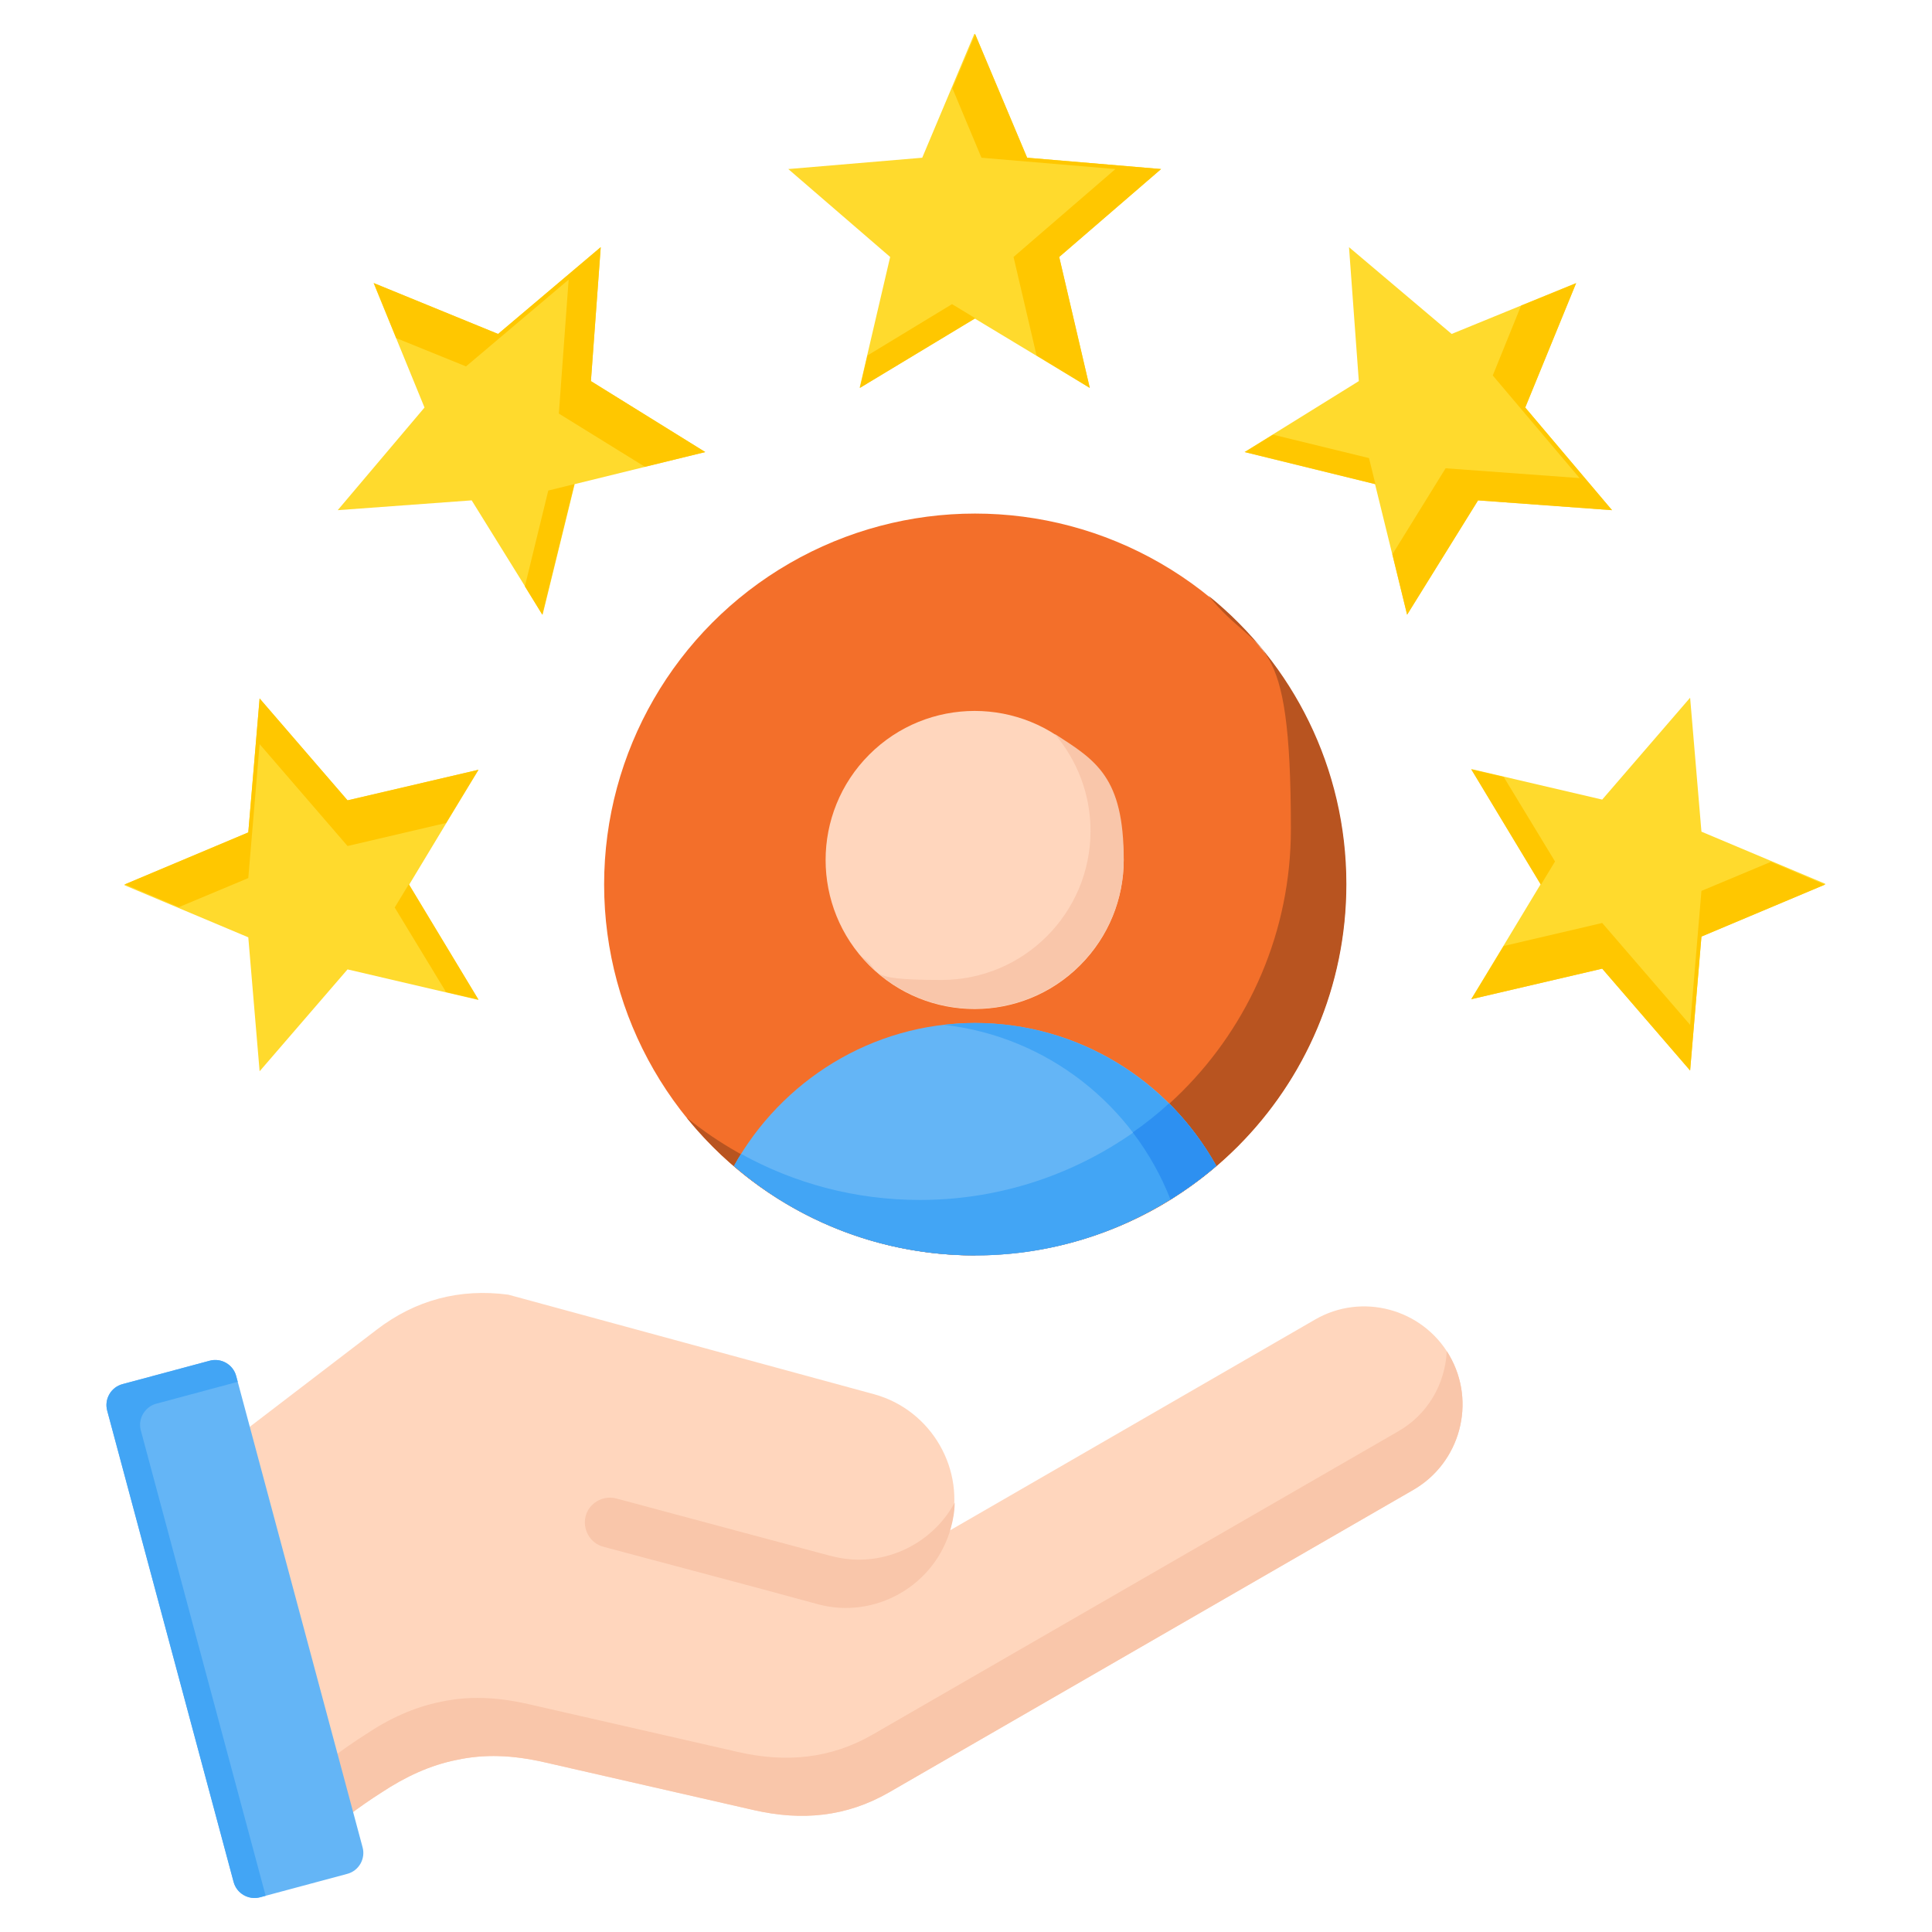 <svg xmlns="http://www.w3.org/2000/svg" id="Layer_1" viewBox="0 0 512 512"><defs><style>      .st0 {        fill: #ffda2d;      }      .st0, .st1, .st2, .st3, .st4, .st5, .st6, .st7 {        fill-rule: evenodd;      }      .st1, .st8 {        fill: #ffd6bd;      }      .st2 {        fill: #42a5f5;      }      .st3 {        fill: #ffc700;      }      .st4 {        fill: #2d90f1;      }      .st5 {        fill: #b85420;      }      .st6 {        fill: #f9c6aa;      }      .st9 {        fill: #f36f2a;      }      .st7 {        fill: #64b5f6;      }    </style></defs><g><path class="st1" d="M55.6,386.3l27.4,102.2c6.6-5.5,12.5-9.9,18-13.4,6.5-4.3,13-7.3,20-8.7,7.4-1.6,14.8-1.3,23.2.6,0,0,0,0,0,0l55.6,12.7c12.7,2.9,24.5,1.8,35.8-4.7l139-80.2c12.4-7.2,16.7-23.2,9.5-35.6-7.2-12.4-23.2-16.7-35.6-9.5l-96.8,55.9c0-.2.1-.5.2-.7,4.2-15.3-5-31.2-20.2-35.4l-97-26.4c-12.9-1.7-24.6,1.4-34.9,9.3l-44.3,33.9Z"></path><path class="st6" d="M220.1,412.3c13.1,3.6,26.7-2.6,32.9-14.1,0,2.2-.4,4.5-1,6.7-4.2,15.3-20.1,24.4-35.4,20.2-18.9-5.2-37.8-10.1-56.7-15.2-3.5-.9-5.6-4.6-4.7-8.1s4.6-5.6,8.1-4.7c18.9,5.1,37.7,10.1,56.7,15.2h0Z"></path><path class="st6" d="M78.9,473.2l4.1,15.3c6.6-5.5,12.5-9.9,18-13.4,6.5-4.3,13-7.3,20-8.7,7.4-1.6,14.8-1.3,23.2.6,0,0,0,0,0,0l55.6,12.7c12.7,2.9,24.5,1.8,35.8-4.7l139-80.2c12.4-7.2,16.7-23.2,9.5-35.6-.2-.4-.4-.7-.7-1.1-.4,8.6-5,16.8-13,21.3l-139,80.2c-11.2,6.5-23.1,7.6-35.8,4.7l-55.6-12.7s0,0,0,0c-8.4-1.9-15.8-2.2-23.2-.6-7,1.4-13.6,4.4-20,8.7-5.5,3.5-11.4,7.9-18,13.4h0Z"></path><path class="st7" d="M62.6,364.7l33.5,124.9c.8,3-1,6.2-4.1,7l-23.1,6.2c-3,.8-6.2-1-7-4.1l-33.5-124.9c-.8-3,1-6.2,4.1-7l23.1-6.2c3-.8,6.2,1,7,4.1Z"></path><path class="st2" d="M62.6,364.7l.4,1.5-21.6,5.8c-3,.8-4.9,4-4.1,7l33.1,123.4-1.5.4c-3,.8-6.2-1-7-4.1l-33.5-124.9c-.8-3,1-6.2,4.1-7l23.1-6.2c3-.8,6.2,1,7,4.1Z"></path></g><g><circle class="st9" cx="258.4" cy="234.4" r="98.3"></circle><path class="st5" d="M258.4,332.7c-30.9,0-58.4-14.2-76.4-36.5,16.9,13.7,38.4,21.8,61.8,21.8,54.3,0,98.3-44,98.3-98.3s-8.2-44.9-21.8-61.8c22.3,18,36.5,45.6,36.5,76.4,0,54.3-44,98.3-98.3,98.3h0Z"></path><circle class="st8" cx="258.3" cy="227.9" r="39.5" transform="translate(-85.5 249.4) rotate(-45)"></circle><path class="st6" d="M228.4,253.6c7.2,8.4,18,13.7,29.9,13.7,21.8,0,39.5-17.7,39.5-39.5s-7.3-26.3-18.3-33.3c5.9,6.9,9.5,15.9,9.5,25.7,0,21.8-17.7,39.5-39.5,39.5s-15.1-2.3-21.2-6.2h0Z"></path><path class="st7" d="M322.3,309c-17.2,14.7-39.5,23.7-63.9,23.7s-46.8-8.9-63.9-23.7c12.5-22.5,36.5-37.9,63.9-37.9s51.5,15.3,63.9,37.9h0Z"></path><path class="st2" d="M322.3,309c-17.2,14.7-39.5,23.7-63.9,23.7s-46.8-8.9-63.9-23.7c.6-1.1,1.2-2.1,1.9-3.2,14.1,7.8,30.2,12.2,47.4,12.2,25.4,0,48.6-9.7,66.1-25.5,4.9,4.9,9.1,10.5,12.5,16.5Z"></path><path class="st2" d="M322.3,309c-3.8,3.3-7.9,6.2-12.1,8.9-9.7-24.9-32.6-43.2-60-46.3,2.7-.3,5.4-.5,8.1-.5,27.4,0,51.5,15.3,63.9,37.9h0Z"></path><path class="st4" d="M322.3,309c-3.8,3.3-7.9,6.2-12.1,8.9-2.5-6.4-5.9-12.4-10-17.8,3.4-2.4,6.6-4.9,9.6-7.7,4.9,4.9,9.1,10.5,12.5,16.5h0Z"></path></g><g><path class="st0" d="M258.4,9l13.8,32.8,35.5,3-27,23.3,8.1,34.7-30.5-18.4-30.5,18.4,8.1-34.7-27-23.3,35.5-3,13.8-32.8Z"></path><path class="st3" d="M258.4,9l13.8,32.8,35.5,3-27,23.3,8.1,34.7-14.1-8.6-6.1-26.1,27-23.3-35.5-3-7.7-18.4,6.1-14.4ZM258.4,84.3l-6.1-3.7-22.4,13.6-2,8.6,30.5-18.4Z"></path></g><g><path class="st0" d="M417.7,75l-13.5,33,23,27.2-35.5-2.6-18.8,30.3-8.5-34.6-34.6-8.5,30.3-18.8-2.6-35.5,27.2,23,33-13.5Z"></path><path class="st3" d="M417.7,75l-13.5,33,23,27.2-35.5-2.6-18.8,30.3-3.9-16,14.1-22.8,35.5,2.6-23-27.2,7.5-18.5,14.5-5.9ZM364.5,128.3l-34.6-8.5,7.5-4.6,25.4,6.2,1.7,6.9Z"></path></g><g><path class="st0" d="M483.7,234.4l-32.8,13.8-3,35.5-23.3-27-34.7,8.1,18.4-30.5-18.4-30.5,34.7,8.1,23.3-27,3,35.5,32.8,13.8Z"></path><path class="st3" d="M483.7,234.4l-32.8,13.8-3,35.5-23.3-27-34.7,8.1,8.6-14.1,26.1-6.1,23.3,27,3-35.5,18.4-7.7,14.4,6.1ZM408.4,234.4l3.7-6.1-13.6-22.4-8.6-2,18.4,30.5Z"></path></g><g><path class="st0" d="M99,75l33,13.5,27.2-23-2.6,35.5,30.3,18.8-34.6,8.5-8.5,34.6-18.8-30.3-35.5,2.6,23-27.2-13.5-33Z"></path><path class="st3" d="M99,75l33,13.5,27.2-23-2.6,35.5,30.3,18.8-16,3.9-22.8-14.1,2.6-35.5-27.2,23-18.5-7.5-5.9-14.5ZM152.2,128.3l-8.5,34.6-4.6-7.5,6.2-25.4,6.9-1.7Z"></path></g><g><path class="st0" d="M33,234.4l32.8-13.8,3-35.5,23.3,27,34.7-8.1-18.4,30.5,18.4,30.5-34.7-8.1-23.3,27-3-35.5-32.8-13.8Z"></path><path class="st3" d="M33,234.4l32.8-13.8,3-35.5,23.3,27,34.7-8.1-8.6,14.1-26.1,6.1-23.3-27-3,35.5-18.4,7.7-14.4-6.1ZM108.3,234.4l-3.7,6.1,13.6,22.4,8.6,2-18.4-30.5Z"></path></g></svg>